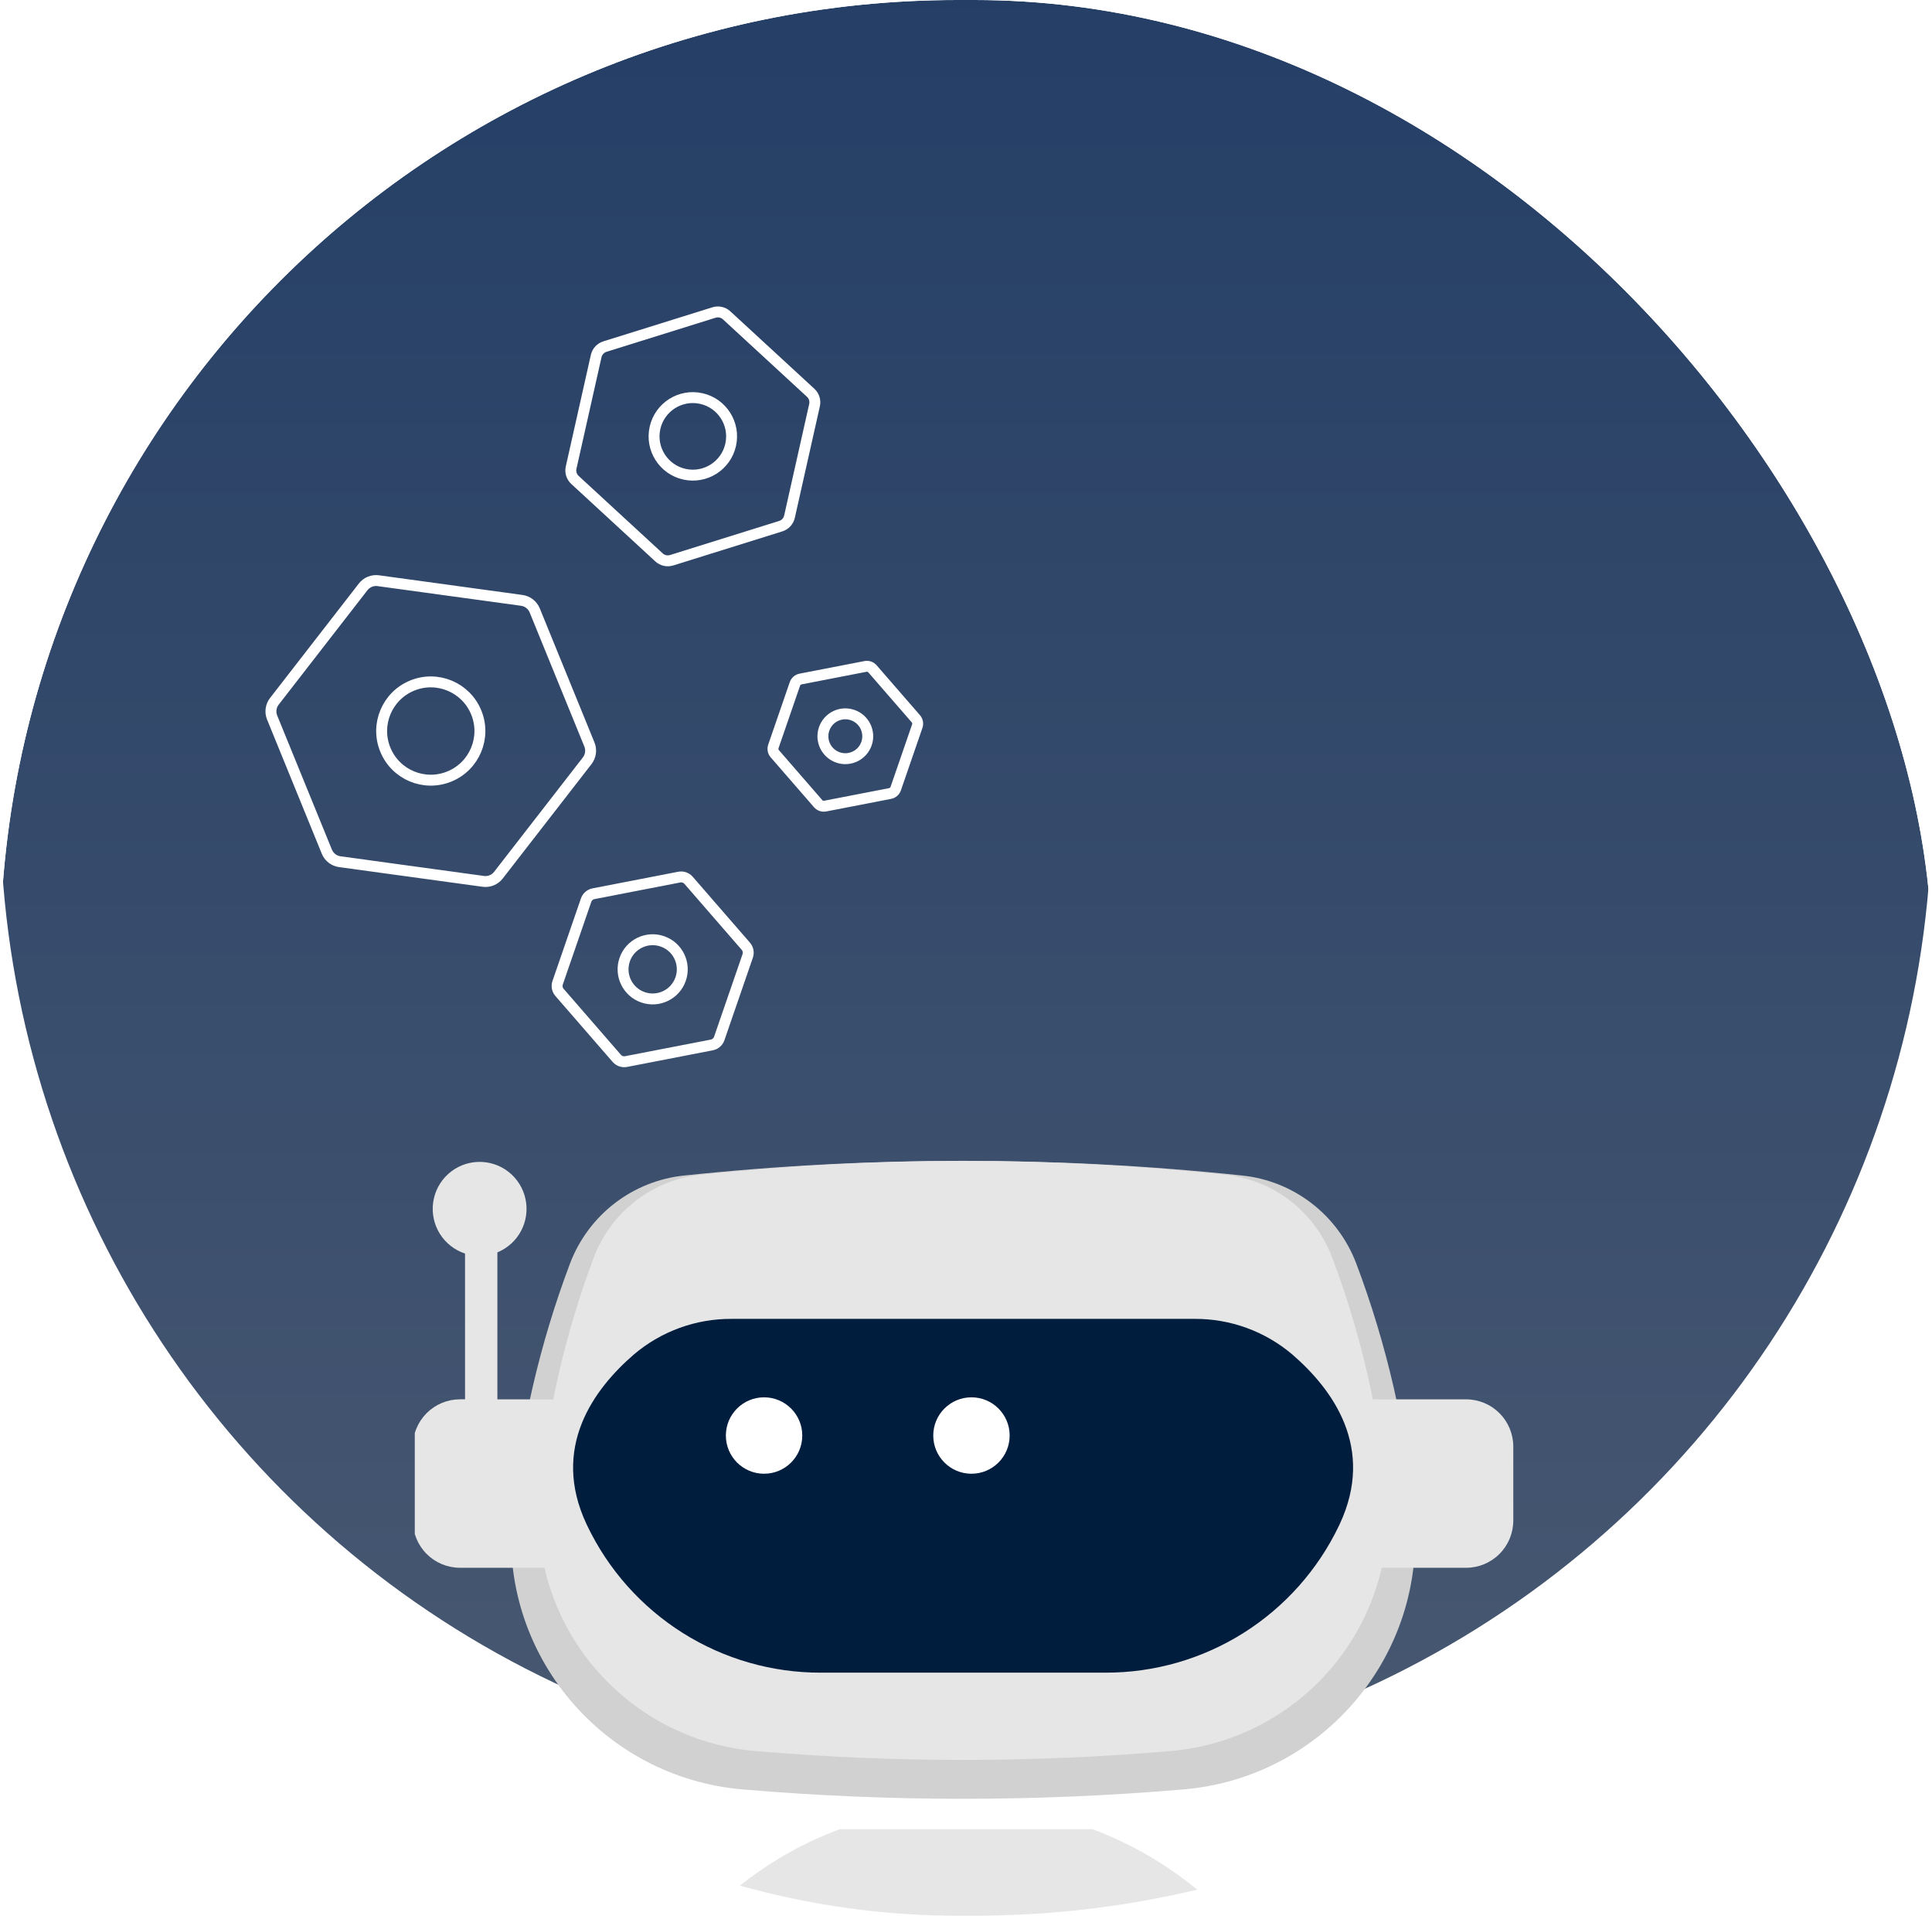 <svg width="354" height="351" viewBox="0 0 354 351" fill="none" xmlns="http://www.w3.org/2000/svg">
<g clip-path="url(#clip0_37_34)">
<g filter="url(#filter0_ii_37_34)">
<ellipse cx="177" cy="177.756" rx="177" ry="177.756" fill="url(#paint0_linear_37_34)"/>
</g>
<g clip-path="url(#clip1_37_34)">
<path d="M216.877 327.833C189.982 330.129 162.94 330.129 136.045 327.833C110.443 325.643 91.425 303.074 93.854 277.45C95.305 261.722 98.866 246.262 104.442 231.487C106.098 227.115 108.936 223.29 112.64 220.441C116.343 217.593 120.764 215.832 125.41 215.358C159.366 211.779 193.603 211.779 227.56 215.358C232.199 215.835 236.615 217.595 240.314 220.441C244.013 223.288 246.848 227.108 248.504 231.476C254.079 246.25 257.64 261.71 259.091 277.438C261.503 303.074 242.484 325.643 216.877 327.833Z" fill="#D1D1D1"/>
<path d="M214.418 320.812C189.161 322.972 163.766 322.972 138.509 320.812C114.46 318.765 96.603 297.567 98.89 273.515C100.248 258.742 103.588 244.22 108.82 230.342C110.374 226.241 113.036 222.653 116.508 219.981C119.981 217.308 124.128 215.656 128.485 215.209C160.373 211.844 192.525 211.844 224.413 215.209C228.77 215.655 232.917 217.307 236.39 219.98C239.863 222.652 242.525 226.24 244.078 230.342C249.32 244.219 252.671 258.741 254.038 273.515C256.348 297.567 238.461 318.765 214.418 320.812Z" fill="#E6E6E6"/>
<path d="M150.401 306.445H202.539C211.489 306.466 220.262 303.945 227.84 299.174C235.418 294.403 241.49 287.578 245.352 279.491C245.393 279.407 245.435 279.324 245.47 279.241C252.041 265.206 244.155 254.524 236.796 248.157C231.796 243.908 225.443 241.592 218.886 241.629H134.06C127.515 241.59 121.171 243.894 116.173 248.127C108.82 254.471 100.875 265.206 107.469 279.241L107.588 279.491C111.451 287.577 117.524 294.401 125.101 299.171C132.678 303.942 141.451 306.464 150.401 306.445Z" fill="#001D3D"/>
<circle cx="140" cy="263" r="7" fill="white"/>
<circle cx="178" cy="263" r="7" fill="white"/>
<path d="M268.636 256.371H249.635V287.23H268.636C270.929 287.23 273.128 286.318 274.749 284.694C276.37 283.07 277.281 280.868 277.281 278.572V265.029C277.281 262.733 276.37 260.531 274.749 258.907C273.128 257.283 270.929 256.371 268.636 256.371Z" fill="#E6E6E6"/>
<path d="M91.135 229.446C93.003 228.681 94.544 227.281 95.486 225.493C96.428 223.704 96.711 221.64 96.286 219.663C95.861 217.687 94.755 215.922 93.162 214.68C91.569 213.438 89.59 212.797 87.573 212.87C85.555 212.943 83.627 213.725 82.127 215.078C80.627 216.432 79.651 218.271 79.369 220.273C79.087 222.276 79.518 224.314 80.586 226.03C81.654 227.746 83.291 229.031 85.21 229.66V256.365H84.285C83.15 256.365 82.025 256.589 80.976 257.024C79.927 257.46 78.974 258.098 78.171 258.903C77.368 259.707 76.731 260.662 76.297 261.714C75.863 262.765 75.64 263.891 75.641 265.029V278.571C75.641 280.867 76.552 283.07 78.173 284.694C79.794 286.317 81.993 287.229 84.285 287.229H103.292V256.37H91.135V229.446Z" fill="#E6E6E6"/>
<path d="M200.169 335.126H153.849C140.921 339.949 129.797 348.654 121.997 360.051H232.021C224.224 348.651 213.098 339.946 200.169 335.126Z" fill="#E6E6E6"/>
</g>
<g clip-path="url(#clip2_37_34)">
<path d="M95.606 109.993L69.316 106.389C68.254 106.243 67.195 106.675 66.538 107.522L50.271 128.488C49.614 129.334 49.459 130.467 49.864 131.46L59.887 156.03C60.292 157.022 61.196 157.723 62.257 157.869L88.547 161.473C89.609 161.619 90.668 161.187 91.325 160.34L107.592 139.375C108.249 138.528 108.404 137.395 107.999 136.402L97.976 111.832C97.571 110.84 96.667 110.139 95.606 109.993Z" stroke="white" stroke-width="2" stroke-linecap="round" stroke-linejoin="round"/>
<path d="M82.331 142.264C86.933 140.387 89.142 135.134 87.264 130.532C85.387 125.929 80.134 123.72 75.532 125.598C70.929 127.476 68.721 132.728 70.598 137.331C72.475 141.933 77.728 144.142 82.331 142.264Z" stroke="white" stroke-width="2" stroke-linecap="round" stroke-linejoin="round"/>
</g>
<g clip-path="url(#clip3_37_34)">
<path d="M148.542 71.963L133.141 57.772C132.518 57.199 131.638 57.001 130.83 57.254L110.84 63.496C110.032 63.748 109.421 64.412 109.236 65.237L104.647 85.671C104.461 86.496 104.73 87.358 105.352 87.931L120.754 102.122C121.376 102.695 122.257 102.893 123.064 102.641L143.055 96.398C143.862 96.146 144.474 95.482 144.659 94.657L149.248 74.223C149.433 73.398 149.164 72.537 148.542 71.963Z" stroke="white" stroke-width="2" stroke-linecap="round" stroke-linejoin="round"/>
<path d="M125.391 86.877C129.218 87.737 133.018 85.331 133.877 81.503C134.737 77.676 132.331 73.876 128.503 73.017C124.676 72.157 120.876 74.563 120.017 78.391C119.157 82.218 121.563 86.018 125.391 86.877Z" stroke="white" stroke-width="2" stroke-linecap="round" stroke-linejoin="round"/>
</g>
<g clip-path="url(#clip4_37_34)">
<path d="M136.658 173.358L126.169 161.282C125.745 160.794 125.094 160.569 124.46 160.692L108.756 163.737C108.122 163.86 107.602 164.312 107.391 164.923L102.177 180.045C101.966 180.656 102.097 181.333 102.521 181.821L113.01 193.897C113.434 194.385 114.085 194.61 114.72 194.487L130.423 191.442C131.057 191.319 131.577 190.867 131.788 190.256L137.002 175.134C137.213 174.523 137.082 173.846 136.658 173.358Z" stroke="white" stroke-width="2" stroke-linecap="round" stroke-linejoin="round"/>
<path d="M117.821 182.718C120.653 183.695 123.741 182.191 124.718 179.358C125.695 176.525 124.19 173.437 121.358 172.461C118.525 171.484 115.437 172.988 114.461 175.821C113.484 178.654 114.988 181.742 117.821 182.718Z" stroke="white" stroke-width="2" stroke-linecap="round" stroke-linejoin="round"/>
</g>
<g clip-path="url(#clip5_37_34)">
<path d="M167.812 131.685L159.87 122.542C159.55 122.172 159.056 122.002 158.576 122.095L146.687 124.401C146.206 124.494 145.812 124.836 145.653 125.299L141.705 136.748C141.546 137.211 141.645 137.723 141.966 138.092L149.907 147.236C150.228 147.605 150.721 147.776 151.202 147.682L163.091 145.377C163.571 145.284 163.965 144.941 164.125 144.479L168.073 133.029C168.232 132.567 168.133 132.055 167.812 131.685Z" stroke="white" stroke-width="2" stroke-linecap="round" stroke-linejoin="round"/>
<path d="M153.55 138.772C155.694 139.511 158.032 138.372 158.772 136.228C159.511 134.083 158.372 131.745 156.228 131.005C154.083 130.266 151.745 131.405 151.006 133.55C150.266 135.694 151.405 138.032 153.55 138.772Z" stroke="white" stroke-width="2" stroke-linecap="round" stroke-linejoin="round"/>
</g>
</g>
<defs>
<filter id="filter0_ii_37_34" x="0" y="-105.898" width="354" height="537.051" filterUnits="userSpaceOnUse" color-interpolation-filters="sRGB">
<feFlood flood-opacity="0" result="BackgroundImageFix"/>
<feBlend mode="normal" in="SourceGraphic" in2="BackgroundImageFix" result="shape"/>
<feColorMatrix in="SourceAlpha" type="matrix" values="0 0 0 0 0 0 0 0 0 0 0 0 0 0 0 0 0 0 127 0" result="hardAlpha"/>
<feOffset dy="75.641"/>
<feGaussianBlur stdDeviation="75.641"/>
<feComposite in2="hardAlpha" operator="arithmetic" k2="-1" k3="1"/>
<feColorMatrix type="matrix" values="0 0 0 0 1 0 0 0 0 1 0 0 0 0 1 0 0 0 0.14 0"/>
<feBlend mode="normal" in2="shape" result="effect1_innerShadow_37_34"/>
<feColorMatrix in="SourceAlpha" type="matrix" values="0 0 0 0 0 0 0 0 0 0 0 0 0 0 0 0 0 0 127 0" result="hardAlpha"/>
<feOffset dy="-105.897"/>
<feGaussianBlur stdDeviation="75.641"/>
<feComposite in2="hardAlpha" operator="arithmetic" k2="-1" k3="1"/>
<feColorMatrix type="matrix" values="0 0 0 0 0.047 0 0 0 0 0.124 0 0 0 0 0.237 0 0 0 0.5 0"/>
<feBlend mode="normal" in2="effect1_innerShadow_37_34" result="effect2_innerShadow_37_34"/>
</filter>
<linearGradient id="paint0_linear_37_34" x1="177" y1="-0.001" x2="177" y2="355.512" gradientUnits="userSpaceOnUse">
<stop stop-color="#213C65"/>
<stop offset="1" stop-color="#485871"/>
</linearGradient>
<clipPath id="clip0_37_34">
<rect width="354" height="350.974" rx="175.487" fill="white"/>
</clipPath>
<clipPath id="clip1_37_34">
<rect width="202" height="164" fill="white" transform="translate(76 196)"/>
</clipPath>
<clipPath id="clip2_37_34">
<rect width="72" height="72" fill="white" transform="translate(32 114.197) rotate(-22.193)"/>
</clipPath>
<clipPath id="clip3_37_34">
<rect width="56.824" height="56.824" fill="white" transform="translate(105.451 46) rotate(12.657)"/>
</clipPath>
<clipPath id="clip4_37_34">
<rect width="43.401" height="43.401" fill="white" transform="translate(106.148 150) rotate(19.025)"/>
</clipPath>
<clipPath id="clip5_37_34">
<rect width="32.861" height="32.861" fill="white" transform="translate(144.712 114) rotate(19.025)"/>
</clipPath>
</defs>
</svg>
